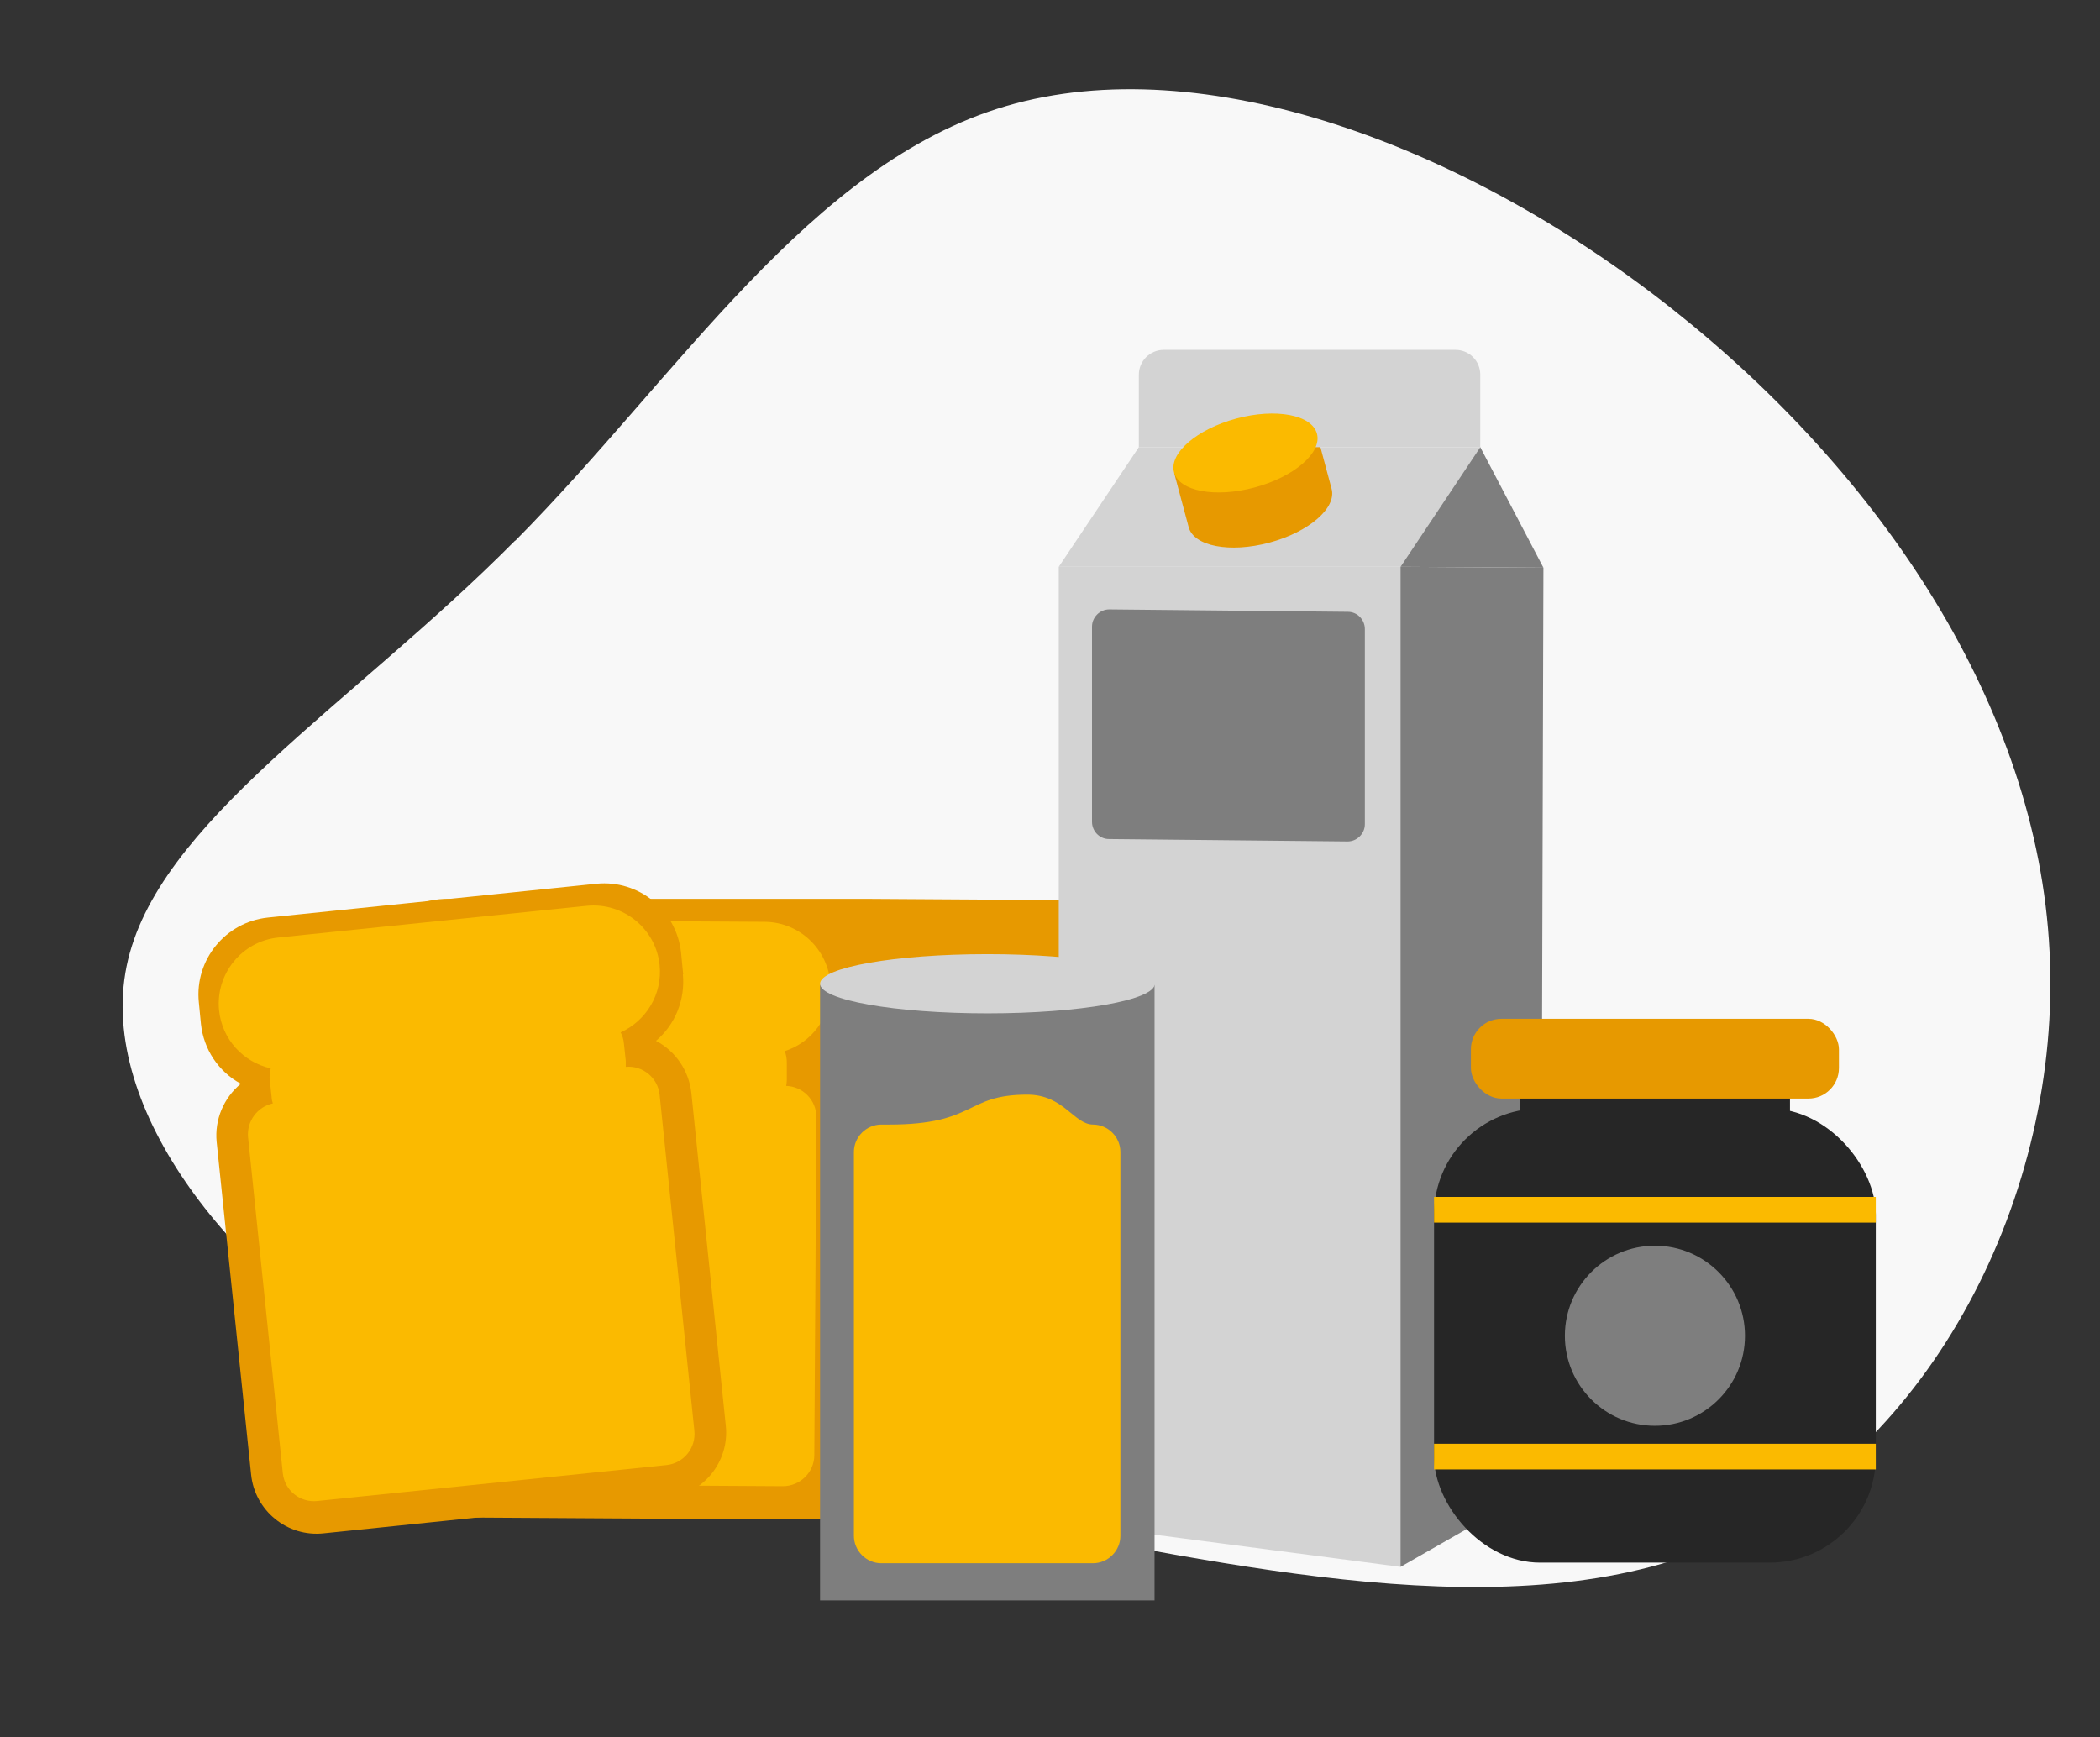 <?xml version="1.0" encoding="UTF-8"?>
<svg xmlns="http://www.w3.org/2000/svg" version="1.1" viewBox="0 0 695 575">
  <rect x="0" y="0" width="695" height="575" fill="#333333" stroke="none"/>
  <defs>
    <style>
      .cls-1 {
        fill: #7e7e7e;
      }

      .cls-1, .cls-2, .cls-3, .cls-4, .cls-5, .cls-6 {
        stroke-width: 0px;
      }

      .cls-2 {
        fill: #f8f8f8;
      }

      .cls-3 {
        fill: #fbba00;
      }

      .cls-4 {
        fill: #d3d3d3;
      }

      .cls-5 {
        fill: #e79900;
      }

      .cls-6 {
        fill: #262626;
      }

      .cls-7 {
        fill: none;
        stroke: #fbba00;
        stroke-miterlimit: 10;
        stroke-width: 8.5px;
      }
    </style>
  </defs>
  <g id="HIntergrund">
    <path class="cls-2" d="M170.5,178.9c-54.1,54.6-118.9,93.4-128.6,140.9-9.7,47.5,35.7,103.7,89.8,134.2s117,35.3,195.9,49.3,173.3,37.6,242.3,7.1,112.6-114.9,108.4-195.6c-4-80.7-55.7-157.8-124.7-212.4S398.1,16,333,35.1s-108.4,89.4-162.5,143.9Z"/>
  </g>
  <g id="Brotlaib">
    <path class="cls-5" d="M422.4,331.1v-7.2c0-14.1-11.2-25.6-25.3-25.7l-109.4-.7c-.6,0-1.1,0-1.7,0h-8.8c-.5,0-1.1,0-1.6,0h-8.3c-.5,0-1,0-1.5,0h-6.5c-.5,0-1.1,0-1.6,0h-7.7c-.5,0-1,0-1.5,0h-7.1c-.5,0-.9,0-1.4,0h-5.3c-.5,0-1.1,0-1.6,0h-8.2c-.5,0-1,0-1.5,0h-7.1c-.5,0-1,0-1.5,0h-7.1c-.4,0-.8,0-1.1,0h-4c-.5,0-1,0-1.5,0h-6.8c-.5,0-1,0-1.4,0h-6.2c-.5,0-1,0-1.4,0h-6c-.6,0-1.2,0-1.8,0h-10.7c-.4,0-.8,0-1.2,0h-4.2c-.5,0-.9,0-1.4,0h-5.3c-.5,0-.9,0-1.4,0h-5.3c-14.1,0-25.6,11.3-25.7,25.3v7.2c0,8.4,4,16.3,10.9,21.1-6.2,4-10,10.9-10,18.3l-.7,110.7c0,12.1,9.6,22,21.7,22.1,0,0,0,0,0,0l114.2.7c.4,0,.9,0,1.3,0h5.4c.4,0,.9,0,1.3,0h5.4c.4,0,.8,0,1.2,0h4.1c.5,0,.9,0,1.4,0h11.2c.6,0,1.1,0,1.7,0h5.7c.5,0,.9,0,1.4,0h6.2c.3,0,.6,0,1,0h7.4c.5,0,1,0,1.6,0h3.6c.4,0,.7,0,1.1,0h7.6c.6,0,1.2,0,1.8,0h6.8c.5,0,1,0,1.5,0h8.3c.4,0,.9,0,1.3,0h5.4c.5,0,1,0,1.5,0h7.2c.5,0,1,0,1.5,0h7.7c.3,0,.6,0,.8,0h7.2c.6,0,1.3,0,1.9,0h8c.5,0,1.1,0,1.6,0h8.9c12.1.1,22-9.6,22-21.7,0,0,0,0,0,0l.7-110.7c0-7.4-3.6-14.3-9.8-18.4,7-4.7,11.2-12.5,11.2-21Z"/>
    <path class="cls-3" d="M260.2,359.4c.1-.7.2-1.3.2-2v-5.6c0-1.4-.2-2.7-.7-3.9,8.8-2.8,15.1-11,15.2-20.7,0-12.1-9.7-22-21.8-22.1l-102.7-.6c-12.1,0-22,9.7-22.1,21.8,0,9.7,6.2,18,15,20.9-.5,1.2-.7,2.5-.7,3.9v5.6c0,.7,0,1.4.1,2.1-5.2.5-9.3,4.9-9.4,10.2l-.7,111.8c0,5.7,4.6,10.4,10.3,10.4l116.2.7c5.7,0,10.4-4.6,10.4-10.3l.7-111.8c0-5.7-4.5-10.3-10.2-10.4Z"/>
  </g>
  <g id="Srück_Brot" data-name="Srück Brot">
    <path class="cls-5" d="M226.1,322.5l-.7-7.2c-1.5-14-14-24.2-28-22.8l-108.8,11.2c-14,1.5-24.2,14-22.8,28l.7,7.2c.9,8.4,5.8,15.8,13.2,19.8-5.7,4.7-8.7,11.9-8,19.2l11.4,110.1c1.2,12,12,20.8,24,19.5,0,0,0,0,0,0l113.6-11.7c12-1.2,20.8-12,19.5-24h0s-11.4-110.1-11.4-110.1c-.8-7.3-5.2-13.8-11.7-17.2,6.4-5.4,9.7-13.7,8.9-22Z"/>
    <path class="cls-3" d="M229.8,473.5l-11.5-111.2c-.6-5.6-5.6-9.7-11.2-9.2,0-.7,0-1.3,0-2l-.6-5.6c-.1-1.4-.5-2.7-1.1-3.8,8.4-3.8,13.9-12.6,12.9-22.3-1.2-12-12-20.8-24.1-19.6l-102.1,10.5c-12,1.2-20.8,12-19.6,24.1,1,9.7,8.1,17.2,17.1,19.2-.3,1.3-.5,2.6-.3,4l.6,5.6c0,.7.2,1.4.4,2-5.1,1.1-8.7,5.9-8.2,11.2l11.5,111.2c.6,5.7,5.7,9.8,11.4,9.2l115.6-11.9c5.7-.6,9.8-5.7,9.2-11.4Z"/>
  </g>
  <g id="Milch">
    <polygon class="cls-4" points="463.5 187.6 350.4 187.6 376.9 148 489.9 148 463.5 187.6"/>
    <path class="cls-5" d="M435.9,143.9l4.8,17.9h0c1.7,6.3-7.5,14.3-20.6,17.8s-25,1.2-26.7-5.1l-4.8-17.9"/>
    <path class="cls-4" d="M435.6,148h54.3v-24c0-4.5-3.6-8.2-8.2-8.2,0,0,0,0,0,0h-96.6c-4.5,0-8.2,3.7-8.2,8.2h0v24h15"/>
    <polygon class="cls-4" points="463.5 518.6 350.4 503.8 350.4 187.6 463.5 187.6 463.5 518.6"/>
    <polygon class="cls-1" points="509.9 492.1 463.5 518.6 463.5 187.6 510.8 187.9 509.9 492.1"/>
    <ellipse class="cls-3" cx="412.2" cy="150.2" rx="24.5" ry="11.8" transform="translate(-24.9 112.3) rotate(-15.1)"/>
    <polygon class="cls-1" points="489.9 148 463.5 187.6 510.8 187.9 489.9 148"/>
    <path class="cls-1" d="M446,278.5l-79-.8c-3.1,0-5.6-2.6-5.6-5.7v-64.6c0-3.1,2.6-5.7,5.7-5.7,0,0,0,0,0,0l79,.8c3.1,0,5.6,2.6,5.6,5.7v64.6c0,3.1-2.6,5.7-5.7,5.7,0,0,0,0,0,0Z"/>
  </g>
  <g id="Saftglas">
    <rect class="cls-1" x="271.4" y="326" width="110.7" height="203.7"/>
    <ellipse class="cls-4" cx="326.8" cy="325.6" rx="55.4" ry="9.8"/>
    <path class="cls-3" d="M361.8,372.2c-6.4,0-9.7-9.9-21.8-9.9-20.8,0-16.7,9.9-45.8,9.9h-2.5c-5,0-9.1,4.1-9.1,9.1h0v127c0,5,4.1,9.1,9.1,9.1h70c5,0,9.1-4.1,9.1-9.1h0v-127c0-5-4.1-9.1-9.1-9.1h0Z"/>
  </g>
  <g id="Dose">
    <rect class="cls-6" x="503" y="359.9" width="89.4" height="23"/>
    <rect class="cls-6" x="474.6" y="366.9" width="146.2" height="150.3" rx="35.1" ry="35.1"/>
    <rect class="cls-5" x="486.8" y="337.2" width="121.8" height="26.4" rx="10.1" ry="10.1"/>
    <line class="cls-7" x1="474.6" y1="482.1" x2="620.8" y2="482.1"/>
    <line class="cls-7" x1="474.6" y1="400.4" x2="620.8" y2="400.4"/>
    <circle class="cls-1" cx="547.7" cy="442.1" r="29.8"/>
  </g>
</svg>